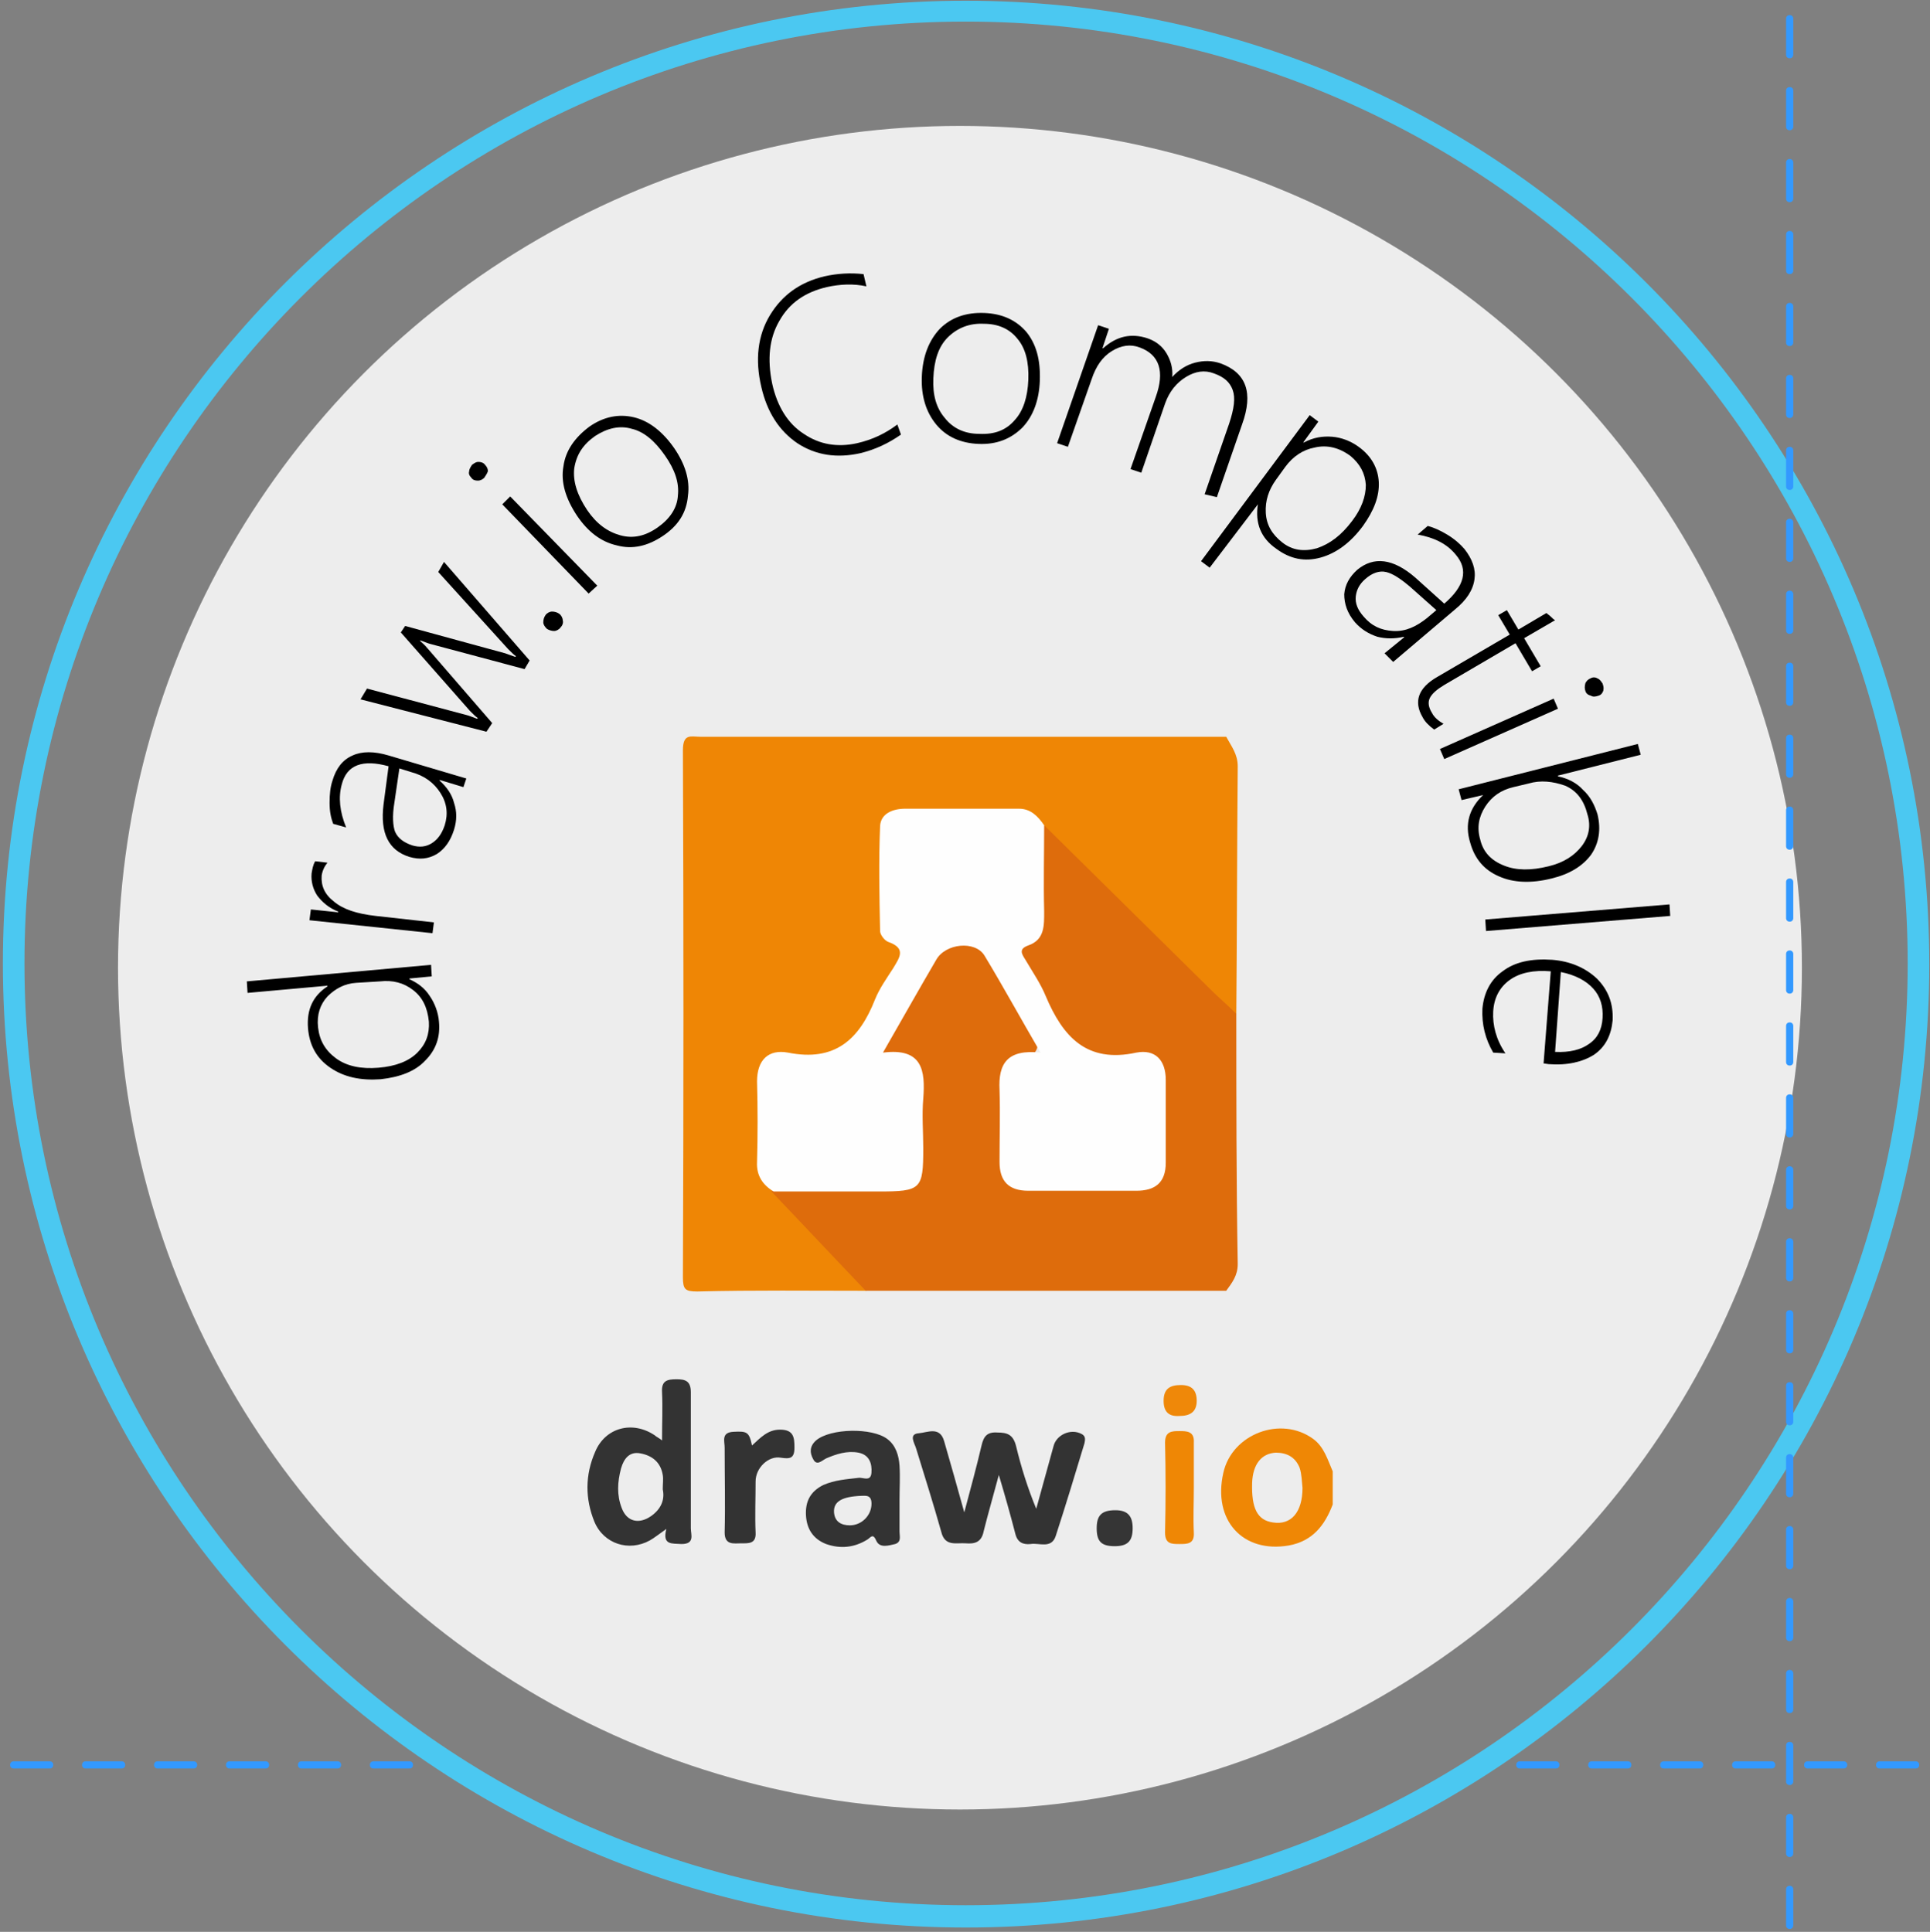 <?xml version="1.0" encoding="utf-8"?>
<!-- Generator: Adobe Illustrator 23.0.3, SVG Export Plug-In . SVG Version: 6.00 Build 0)  -->
<svg version="1.1" id="Layer_1" xmlns="http://www.w3.org/2000/svg" xmlns:xlink="http://www.w3.org/1999/xlink" x="0px" y="0px"
	 viewBox="0 0 268.2 268.5" style="enable-background:new 0 0 268.2 268.5;" xml:space="preserve">
<rect x="0" y="0" width="268.2" height="268.5" fill="#808080" stroke="none"/>
<style type="text/css">
	.st0{fill:#EDEDED;}
	.st1{fill:#EF8605;}
	.st2{fill:#DE6C0C;}
	.st3{fill:#FEFEFE;}
	.st4{fill:#333333;}
	.st5{fill:#EF8705;}
	.st6{fill:#353535;}
	.st7{fill:#EF8809;}
	.st8{fill:#4BC8F1;}
	.st9{fill:#3399FF;}
</style>
<g>
	<g>
		<circle class="st0" cx="133.4" cy="134.5" r="117"/>
		<g>
			<path d="M60,135.7l-3.1,0.3l0,0.1c1.1,0.5,2.1,1.2,2.8,2.3c0.7,1,1.2,2.3,1.3,3.6c0.2,2.1-0.4,3.9-1.9,5.4
				c-1.4,1.5-3.5,2.3-6.2,2.6c-2.8,0.2-5.1-0.3-7-1.6c-1.9-1.3-2.9-3.1-3.1-5.5c-0.2-2.6,0.7-4.5,2.7-5.8l0-0.1l-11.1,1l-0.1-1.6
				l25.6-2.3L60,135.7z M49.5,136.6c-1.6,0.1-2.9,0.8-4,1.9c-1,1.1-1.5,2.5-1.3,4.3c0.2,1.8,1,3.2,2.5,4.3c1.5,1.1,3.5,1.5,5.9,1.3
				c2.4-0.2,4.2-0.9,5.4-2.1c1.2-1.2,1.7-2.6,1.6-4.3c-0.2-2-0.9-3.4-2.2-4.4c-1.3-1-2.8-1.4-4.6-1.2L49.5,136.6z"/>
			<path d="M45.5,119.9c-0.4,0.5-0.7,1.1-0.8,1.8c-0.1,1.4,0.4,2.6,1.7,3.6c1.3,1.1,3.2,1.7,5.8,2l8.1,0.9l-0.2,1.5L43,127.9
				l0.2-1.5l3.8,0.4l0-0.1c-1.3-0.5-2.2-1.3-2.9-2.2c-0.6-0.9-0.9-2-0.8-3.1c0.1-0.6,0.2-1.2,0.5-1.7L45.5,119.9z"/>
			<path d="M64.4,109.4l-3.3-1l0,0.1c1,0.9,1.7,1.9,2,3.1c0.4,1.2,0.4,2.4,0,3.7c-0.5,1.6-1.3,2.7-2.4,3.4c-1.2,0.7-2.4,0.8-3.8,0.4
				c-2.9-0.9-4.1-3.3-3.6-7.3l0.7-5.3c-3.6-1-5.8-0.2-6.5,2.5c-0.5,1.8-0.3,3.8,0.6,6l-1.8-0.5c-0.3-0.8-0.5-1.7-0.5-2.9
				c0-1.2,0.1-2.2,0.4-3.1c0.5-1.7,1.4-2.9,2.8-3.5c1.3-0.6,3-0.6,5,0l10.8,3.2L64.4,109.4z M54.8,111.6c-0.3,1.8-0.2,3.2,0.1,4
				c0.4,0.9,1.2,1.5,2.4,1.9c1,0.3,1.9,0.2,2.7-0.3c0.8-0.5,1.4-1.3,1.8-2.5c0.5-1.6,0.3-3.1-0.6-4.5c-0.9-1.4-2.2-2.4-4.1-2.9
				l-1.6-0.5L54.8,111.6z"/>
			<path d="M73.6,91.8L72.9,93l-13.1-3.5c-0.4-0.1-0.8-0.3-1.4-0.5l0,0.1c0.2,0.2,0.6,0.5,1,1l9,10.4l-0.8,1.2l-17.5-4.5l0.9-1.5
				l13.9,3.7c0.4,0.1,0.8,0.3,1.4,0.5l0.1-0.1c-0.3-0.2-0.6-0.5-1.1-1l-9.6-10.9l0.6-0.9l13.9,3.8c0.3,0.1,0.8,0.3,1.4,0.5l0.1-0.1
				c-0.3-0.2-0.6-0.5-1.1-1l-9.7-10.7l0.8-1.4L73.6,91.8z"/>
			<path d="M77.9,87.2c-0.2,0.3-0.6,0.5-0.9,0.5s-0.7-0.1-1-0.3c-0.3-0.3-0.5-0.6-0.5-0.9c0-0.4,0.1-0.7,0.3-1
				c0.2-0.3,0.6-0.5,0.9-0.5c0.4,0,0.7,0.1,1,0.3c0.3,0.2,0.5,0.6,0.5,0.9C78.3,86.5,78.2,86.9,77.9,87.2z"/>
			<path d="M67.3,66.4c-0.2,0.2-0.5,0.4-0.9,0.4c-0.4,0-0.7-0.1-0.9-0.4c-0.3-0.3-0.4-0.6-0.3-0.9c0-0.3,0.2-0.6,0.4-0.9
				c0.3-0.2,0.5-0.4,0.9-0.4c0.3,0,0.7,0.1,0.9,0.4c0.3,0.3,0.4,0.6,0.4,0.9C67.7,65.8,67.5,66.1,67.3,66.4z M81.8,82.5L69.8,70.1
				l1.1-1.1l12.1,12.4L81.8,82.5z"/>
			<path d="M92.1,74.5c-2.1,1.4-4.2,1.9-6.4,1.3c-2.2-0.5-4-1.9-5.5-4.1c-1.6-2.4-2.3-4.7-1.9-6.9c0.3-2.2,1.6-4,3.6-5.5
				c2-1.4,4.1-1.8,6.2-1.3c2.1,0.5,4,2,5.6,4.3c1.5,2.2,2.2,4.4,1.9,6.6C95.4,71.3,94.2,73.1,92.1,74.5z M82.7,60.6
				c-1.7,1.2-2.6,2.6-2.9,4.5c-0.2,1.8,0.4,3.7,1.8,5.8c1.3,1.9,2.8,3,4.6,3.5c1.8,0.5,3.5,0.1,5.2-1.1c1.7-1.2,2.7-2.7,2.8-4.4
				c0.2-1.8-0.4-3.6-1.8-5.6c-1.4-2-2.9-3.3-4.6-3.7C86.1,59.1,84.4,59.5,82.7,60.6z"/>
			<path d="M125.2,60.4c-1.7,1.2-3.6,2.1-5.7,2.6c-3.2,0.7-6.1,0.3-8.7-1.4c-2.5-1.7-4.2-4.3-5-7.8c-0.9-3.8-0.5-7.2,1.2-10
				c1.7-2.8,4.2-4.6,7.6-5.4c1.8-0.4,3.6-0.5,5.4-0.3l0.4,1.7c-1.8-0.4-3.7-0.3-5.5,0.1c-3,0.7-5.2,2.2-6.6,4.7
				c-1.4,2.4-1.7,5.3-1,8.7c0.7,3.2,2.2,5.6,4.4,7c2.2,1.5,4.7,1.9,7.4,1.3c2.2-0.5,4-1.4,5.6-2.6L125.2,60.4z"/>
			<path d="M136,61.7c-2.5-0.1-4.5-1-5.9-2.7c-1.4-1.7-2.1-3.9-2-6.6c0.1-2.9,1-5.1,2.5-6.7c1.6-1.6,3.7-2.3,6.2-2.2
				c2.5,0.1,4.4,1,5.8,2.6c1.4,1.7,2,3.9,1.9,6.8c-0.1,2.7-0.9,4.9-2.4,6.5C140.5,61,138.5,61.8,136,61.7z M136.7,45
				c-2-0.1-3.7,0.6-5,1.9c-1.3,1.3-1.9,3.2-2,5.7c-0.1,2.3,0.4,4.1,1.6,5.5c1.1,1.4,2.7,2.2,4.8,2.2c2.1,0.1,3.7-0.5,4.9-1.9
				c1.2-1.3,1.8-3.2,1.9-5.6c0.1-2.5-0.4-4.4-1.5-5.7C140.3,45.7,138.7,45,136.7,45z"/>
			<path d="M167.4,68.7l3.4-9.8c0.7-2.1,0.9-3.6,0.5-4.7c-0.4-1.1-1.2-1.8-2.6-2.3c-1.3-0.5-2.6-0.3-3.9,0.5c-1.3,0.8-2.3,2-2.9,3.7
				l-3.3,9.6l-1.5-0.5l3.5-10c1.3-3.6,0.5-5.9-2.2-6.9c-1.3-0.5-2.6-0.3-3.9,0.5c-1.3,0.8-2.2,2.1-2.8,3.9l-3.3,9.4l-1.5-0.5
				l5.7-16.4l1.5,0.5l-0.9,2.7l0.1,0c1.9-1.7,3.9-2.1,6.1-1.4c1.2,0.4,2.1,1.1,2.7,2.1c0.6,1,0.9,2.1,0.8,3.3c0.9-1,2-1.7,3.2-2
				c1.2-0.3,2.3-0.3,3.5,0.1c3.6,1.3,4.6,4.1,3,8.5l-3.5,10.1L167.4,68.7z"/>
			<path d="M174.8,70.1L174.8,70.1l-6.7,8.8l-1.2-0.9L182,57.7l1.2,0.9l-2.1,2.9l0.1,0c1.3-0.7,2.6-0.9,3.9-0.8
				c1.3,0.1,2.6,0.6,3.7,1.4c1.8,1.3,2.7,3,2.8,4.9c0.1,2-0.7,4-2.2,6.1c-1.7,2.3-3.7,3.8-5.9,4.4c-2.2,0.6-4.2,0.2-6.1-1.2
				C175.2,74.8,174.4,72.7,174.8,70.1z M178.6,64.9l-1.3,1.8c-1,1.4-1.5,2.9-1.4,4.6c0.1,1.7,0.9,3,2.3,4.1c1.4,1.1,3,1.3,4.8,0.8
				c1.8-0.6,3.4-1.8,4.9-3.8c1.3-1.7,1.9-3.4,1.9-5c-0.1-1.6-0.8-2.9-2.1-4c-1.6-1.2-3.3-1.6-5-1.2
				C181.1,62.5,179.7,63.4,178.6,64.9z"/>
			<path d="M192.4,90.8l2.7-2.2l0-0.1c-1.3,0.3-2.5,0.3-3.7,0c-1.2-0.4-2.2-1-3.1-2c-1.1-1.3-1.5-2.6-1.5-3.9
				c0.1-1.3,0.7-2.4,1.8-3.4c2.3-1.9,5-1.6,8.1,1.1l4,3.6c2.8-2.4,3.4-4.7,1.6-6.8c-1.2-1.5-3-2.4-5.3-2.8l1.4-1.2
				c0.8,0.2,1.7,0.6,2.7,1.2c1,0.6,1.8,1.3,2.4,2c1.1,1.4,1.6,2.8,1.4,4.2c-0.2,1.5-1.1,2.9-2.7,4.2l-8.6,7.3L192.4,90.8z M196,81.6
				c-1.4-1.2-2.5-1.9-3.4-2.1c-0.9-0.2-1.9,0.1-2.9,1c-0.8,0.7-1.2,1.5-1.3,2.4c-0.1,1,0.3,1.9,1.1,2.8c1.1,1.3,2.4,1.9,4.1,2
				c1.7,0.1,3.2-0.6,4.7-1.8l1.3-1.1L196,81.6z"/>
			<path d="M199.3,101.4c-0.7-0.5-1.3-1.1-1.6-1.7c-1.3-2.2-0.6-4.1,2-5.6l10.1-5.9l-1.6-2.7l1.2-0.7l1.6,2.7l3.9-2.3
				c0.2,0.2,0.4,0.3,0.6,0.5c0.2,0.2,0.4,0.4,0.6,0.5l-4.3,2.5l2.3,3.9l-1.2,0.7l-2.3-3.9l-9.9,5.8c-1,0.6-1.7,1.2-2,1.8
				c-0.3,0.6-0.2,1.3,0.3,2.1c0.3,0.6,0.9,1.1,1.6,1.5L199.3,101.4z"/>
			<path d="M200.1,104.1l15.8-7l0.6,1.4l-15.8,7L200.1,104.1z M220.3,96c-0.1-0.3-0.1-0.6,0-1c0.1-0.3,0.4-0.6,0.7-0.7
				c0.3-0.2,0.7-0.2,1,0c0.3,0.1,0.5,0.4,0.7,0.7c0.1,0.3,0.2,0.6,0.1,1c-0.1,0.3-0.3,0.6-0.7,0.7c-0.3,0.1-0.7,0.2-1,0
				C220.7,96.6,220.4,96.4,220.3,96z"/>
			<path d="M206.1,110.5L206.1,110.5l-3,0.7l-0.4-1.5l24.9-6.3l0.4,1.5l-11.5,2.9l0,0.1c1.4,0.3,2.6,0.9,3.5,1.9
				c1,0.9,1.6,2.1,2,3.4c0.5,2.1,0.2,4-0.9,5.6c-1.2,1.6-3,2.7-5.5,3.3c-2.8,0.7-5.3,0.6-7.3-0.3c-2.1-0.9-3.4-2.5-4-4.7
				C203.5,114.5,204.2,112.3,206.1,110.5z M212.4,108.9l-2.1,0.5c-1.7,0.4-3,1.3-3.9,2.7c-0.9,1.4-1.2,2.9-0.7,4.6
				c0.4,1.7,1.5,2.9,3.3,3.6c1.7,0.7,3.8,0.7,6.2,0.1c2.1-0.5,3.6-1.5,4.6-2.8c1-1.3,1.3-2.8,0.8-4.4c-0.5-2-1.5-3.3-3.1-4
				C215.8,108.6,214.1,108.4,212.4,108.9z"/>
			<path d="M206.4,127.8l25.6-2.1l0.1,1.6l-25.6,2.1L206.4,127.8z"/>
			<path d="M215.5,135c-2.4-0.2-4.3,0.2-5.7,1.2c-1.4,1-2.2,2.5-2.3,4.4c-0.1,1.9,0.4,3.9,1.7,5.8l-1.7-0.1
				c-1.1-1.9-1.6-3.9-1.5-6.1c0.2-2.2,1.1-4,2.8-5.2c1.7-1.3,4-1.8,6.9-1.6c2.5,0.2,4.6,1.1,6.2,2.6c1.6,1.6,2.3,3.5,2.2,5.8
				c-0.2,2.1-1,3.7-2.6,4.8c-1.6,1-3.7,1.5-6.3,1.3l-0.7-0.1L215.5,135z M216.1,146.2c2,0.1,3.6-0.3,4.7-1.1c1.2-0.8,1.8-2,1.9-3.6
				c0.1-1.6-0.3-3-1.3-4.1c-1-1.1-2.5-1.9-4.5-2.3L216.1,146.2z"/>
		</g>
		<g>
			<g>
				<path class="st1" d="M170.4,102.4c0.7,1.3,1.6,2.4,1.6,4.1c-0.1,11.5-0.1,22.9-0.2,34.4c-2.2,0.2-3.1-1.6-4.3-2.8
					c-8-7.7-15.5-15.8-23.7-23.3c-2.1-1.6-4.6-1.3-7-1.3c-3.3,0-6.7,0-10,0c-2.5,0-3.9,1.3-3.8,3.8c0.3,4.9-1.4,10,2.1,14.5
					c0.8,1,0.2,2.2-0.3,3.3c-0.7,1.6-1.9,3-2.6,4.7c-2.2,5.3-5.6,8.7-12,7.7c-1.7-0.3-3.7,0.3-3.8,2.3c-0.3,4.9-1.4,9.9,1,14.7
					c3.3,4,7.3,7.4,10.9,11.2c1,1.1,2.6,1.9,2.1,3.7c-7.8,0-15.7-0.1-23.5,0.1c-1.7,0-2-0.3-2-2c0.1-24.4,0.1-48.8,0-73.2
					c0-2.4,1.1-1.9,2.4-1.9C121.6,102.4,146,102.4,170.4,102.4z"/>
				<path class="st2" d="M145.1,114.7c7.7,7.6,15.4,15.2,23.1,22.8c1.2,1.2,2.4,2.2,3.6,3.4c0,11.6,0,23.2,0.2,34.8
					c0,1.6-0.8,2.6-1.6,3.7c-16.7,0-33.4,0-50.1,0c-4.4-4.6-8.7-9.2-13.1-13.8c1.8-1.7,4.1-1,6.2-1.1c3.2-0.1,6.4,0,9.6-0.1
					c2.5-0.1,3.8-1.3,3.8-3.8c0.1-3.1,0.1-6.2,0-9.2c0-1.8-0.7-3.3-2.5-4c-2.1-0.8-2.4-2.2-1.5-4c1.9-3.8,3.9-7.6,6.4-11
					c2-2.7,6.3-2.6,8.3,0.2c2.4,3.3,4.3,7,6.2,10.6c1,1.9,0.6,3.4-1.6,4.3c-1,0.4-1.8,1.1-2,2.2c-0.6,4.1-0.5,8.2,0,12.3
					c0.2,1.9,1.8,2.4,3.4,2.4c4.5,0.1,9,0.1,13.5,0c2.3,0,3.6-1.2,3.7-3.5c0.1-3.2,0.1-6.4,0-9.6c-0.1-2.5-1.4-4.1-3.8-3.7
					c-6.8,1.1-10.1-2.8-12.5-8.2c-0.7-1.5-1.7-2.8-2.4-4.4c-0.5-1.1-1-2.4-0.2-3.3c2.9-3.3,1.9-7.3,2.1-11
					C144.1,118.6,143.4,116.4,145.1,114.7z"/>
				<path class="st3" d="M145.1,114.7c0,4-0.1,7.9,0,11.9c0,2,0.1,4-2.2,4.8c-1.4,0.5-0.9,1.2-0.4,2c1,1.7,2.1,3.3,2.8,5
					c2.4,5.7,5.7,9.4,12.6,7.9c2.6-0.5,4.1,1,4.1,3.8c0,3.8,0,7.7,0,11.5c0,2.8-1.5,3.9-4.1,3.9c-5,0-10,0-15,0c-2.7,0-4-1.3-4-4
					c0-3.3,0.1-6.7,0-10c-0.2-3.7,1.1-5.7,5.7-5.2c-2.8-4.8-5.2-9.2-7.8-13.5c-1.3-2.1-5.4-1.7-6.7,0.6c-2.4,4.1-4.7,8.2-7.4,12.9
					c5.5-0.7,5.9,2.5,5.6,6.4c-0.2,2.3,0,4.6,0,6.9c0,5.7-0.3,6-6.2,6c-4.9,0-9.7,0-14.6,0c-1.5-0.9-2.4-2.2-2.3-4.1
					c0.1-3.7,0.1-7.4,0-11.2c0-3,1.6-4.5,4.3-4c6.5,1.3,9.9-1.8,12.1-7.4c0.6-1.5,1.6-2.9,2.5-4.3c0.9-1.5,1.9-2.8-0.7-3.7
					c-0.5-0.2-1.1-1-1.1-1.5c-0.1-4.9-0.2-9.7,0-14.6c0.1-1.7,1.7-2.4,3.5-2.4c5.3,0,10.5,0,15.8,0
					C143.2,112.4,144.2,113.4,145.1,114.7z"/>
			</g>
			<g>
				<path class="st4" d="M138.8,205c-0.8,3-1.5,5.4-2.1,7.8c-0.3,1.6-1.3,1.8-2.5,1.7c-1.3-0.1-2.9,0.5-3.4-1.6
					c-1.1-3.9-2.3-7.7-3.5-11.6c-0.2-0.7-1.1-2,0.4-2.1c1.2-0.1,2.9-1,3.5,1.1c0.9,3.1,1.8,6.3,2.8,9.9c0.9-3.4,1.7-6.3,2.4-9.3
					c0.3-1.3,0.8-1.9,2.2-1.8c1.4,0,2.2,0.3,2.6,1.9c0.7,2.9,1.6,5.8,2.8,8.7c0.8-2.9,1.6-5.8,2.4-8.7c0.4-1.6,2.4-2.5,3.9-1.7
					c0.6,0.3,0.5,0.8,0.4,1.3c-1.3,4.3-2.6,8.6-4,12.9c-0.6,1.8-2.3,0.9-3.5,1.1c-1,0.1-1.8-0.2-2.1-1.4
					C140.4,210.5,139.7,208,138.8,205z"/>
				<path class="st4" d="M104.5,200.9c1.2-1.1,2.2-2.2,3.9-2.2c1.9,0,2,1.1,2,2.5c0,1.5-0.6,1.6-1.9,1.4c-1.7-0.3-3.5,1.4-3.5,3.3
					c0,2.4-0.1,4.8,0,7.1c0.1,1.6-1,1.5-2,1.5c-1,0-2.3,0.3-2.3-1.5c0.1-3.9,0-7.8,0-11.8c0-0.9-0.5-2.1,1.2-2.2
					C103.8,198.9,104.1,199,104.5,200.9z"/>
				<path class="st5" d="M165.9,206.8c0,2.1-0.1,4.1,0,6.2c0.1,1.6-0.9,1.6-2,1.6c-1.1,0-2,0-2-1.6c0.1-4.2,0.1-8.4,0-12.5
					c0-1.6,1-1.6,2-1.6c1,0,2.1,0,2,1.6C165.9,202.5,165.9,204.7,165.9,206.8z"/>
				<path class="st6" d="M154.9,214.9c-1.9,0-2.5-0.7-2.5-2.5c0-1.8,0.7-2.5,2.6-2.5c1.7,0,2.4,0.8,2.4,2.5
					C157.4,214.2,156.7,214.9,154.9,214.9z"/>
				<path class="st7" d="M163.9,196.8c-1.4,0.1-2.2-0.5-2.2-2.1c0-1.7,0.9-2.2,2.4-2.2c1.5,0,2.2,0.7,2.2,2.2
					C166.3,196.3,165.3,196.8,163.9,196.8z"/>
				<path class="st5" d="M182.5,200c-4.5-3.3-11.3-0.7-12.5,4.7c-1.5,6.6,2.7,11.2,9.1,10.1c3.3-0.6,5-2.8,6.1-5.7
					c0-1.5,0-3.1,0-4.6C184.5,202.9,184,201.1,182.5,200z M176.9,211.6c-2.2-0.3-3-2-2.9-5.5c0.1-2.6,1.3-4.1,3.3-4.2
					c1.5,0,2.7,0.6,3.3,2.1c0.3,0.9,0.3,1.9,0.4,2.8C181,210.2,179.4,212,176.9,211.6z"/>
				<path class="st4" d="M96,212.4c0-6.3,0-12.6,0-18.9c0-1.6-0.8-1.8-2-1.8c-1.3,0-2.1,0.2-2,1.8c0.1,2.1,0,4.3,0,6.7
					c-0.5-0.4-0.8-0.5-1-0.7c-3.1-2.1-6.9-1.1-8.3,2.3c-1.4,3.2-1.4,6.5-0.1,9.7c1.3,3.1,4.8,4.2,7.7,2.6c0.7-0.4,1.3-0.9,2.3-1.6
					c-0.6,2.3,0.8,2,2.1,2.1C96.6,214.6,96,213.3,96,212.4z M90.5,210.7c-1.7,1.2-3.4,0.8-4.1-1.1c-0.7-1.8-0.6-3.6-0.1-5.5
					c0.4-1.4,1.2-2.4,2.7-2.1c1.6,0.3,2.8,1.2,3.1,3c0.1,0.6,0,1.2,0,2C92.4,208.4,91.9,209.7,90.5,210.7z"/>
				<path class="st4" d="M125,212.9c0-1.5,0-3,0-4.4c0,0,0,0,0,0c0-1.6,0.1-3.2,0-4.8c-0.1-1.4-0.5-2.8-1.7-3.7
					c-2.1-1.6-7.9-1.5-9.9,0.2c-0.9,0.8-0.9,1.7-0.4,2.6c0.5,1,1.2,0.2,1.8-0.1c1.4-0.6,2.9-1.1,4.5-0.8c1.5,0.3,1.9,1.5,1.8,2.8
					c-0.1,1.3-1.2,0.6-1.8,0.7c-1.7,0.2-3.3,0.3-4.9,1c-1.8,0.9-2.5,2.3-2.4,4.2c0.1,1.9,1,3.3,2.8,4c2,0.7,3.9,0.5,5.7-0.6
					c0.5-0.3,0.8-1,1.3,0.2c0.5,1,1.7,0.6,2.6,0.4C125.3,214.3,125,213.5,125,212.9z M121.1,209.2c-0.1,1.5-1.4,2.8-3,2.8
					c-1.2,0-2.1-0.5-2.2-1.8c-0.1-1.5,1.1-2.2,3.8-2.3C120.3,207.9,121.2,207.7,121.1,209.2z"/>
			</g>
		</g>
	</g>
	<g>
		<g>
			<path class="st8" d="M134.2,0.1c73.8,0,133.9,60,133.9,133.9s-60,133.9-133.9,133.9S0.4,207.7,0.4,133.9S60.4,0.1,134.2,0.1z
				 M134.2,264.8c72.2,0,130.9-58.7,130.9-130.9S206.4,3,134.2,3S3.4,61.8,3.4,133.9C3.4,206.1,62.1,264.8,134.2,264.8z"/>
		</g>
		<g>
			<path class="st9" d="M248.7,2.1c0.3,0,0.5,0.2,0.5,0.5v5c0,0.3-0.2,0.5-0.5,0.5s-0.5-0.2-0.5-0.5v-5
				C248.2,2.3,248.4,2.1,248.7,2.1z M248.7,12.1c0.3,0,0.5,0.2,0.5,0.5v5c0,0.3-0.2,0.5-0.5,0.5s-0.5-0.2-0.5-0.5v-5
				C248.2,12.3,248.4,12.1,248.7,12.1z M248.7,22.1c0.3,0,0.5,0.2,0.5,0.5v5c0,0.3-0.2,0.5-0.5,0.5s-0.5-0.2-0.5-0.5v-5
				C248.2,22.3,248.4,22.1,248.7,22.1z M248.7,32.1c0.3,0,0.5,0.2,0.5,0.5v5c0,0.3-0.2,0.5-0.5,0.5s-0.5-0.2-0.5-0.5v-5
				C248.2,32.3,248.4,32.1,248.7,32.1z M248.7,42.1c0.3,0,0.5,0.2,0.5,0.5v5c0,0.3-0.2,0.5-0.5,0.5s-0.5-0.2-0.5-0.5v-5
				C248.2,42.3,248.4,42.1,248.7,42.1z M248.7,52.1c0.3,0,0.5,0.2,0.5,0.5v5c0,0.3-0.2,0.5-0.5,0.5s-0.5-0.2-0.5-0.5v-5
				C248.2,52.3,248.4,52.1,248.7,52.1z M248.7,62.1c0.3,0,0.5,0.2,0.5,0.5v5c0,0.3-0.2,0.5-0.5,0.5s-0.5-0.2-0.5-0.5v-5
				C248.2,62.3,248.4,62.1,248.7,62.1z M248.7,72.1c0.3,0,0.5,0.2,0.5,0.5v5c0,0.3-0.2,0.5-0.5,0.5s-0.5-0.2-0.5-0.5v-5
				C248.2,72.3,248.4,72.1,248.7,72.1z M248.7,82.1c0.3,0,0.5,0.2,0.5,0.5v5c0,0.3-0.2,0.5-0.5,0.5s-0.5-0.2-0.5-0.5v-5
				C248.2,82.3,248.4,82.1,248.7,82.1z M248.7,92.1c0.3,0,0.5,0.2,0.5,0.5v5c0,0.3-0.2,0.5-0.5,0.5s-0.5-0.2-0.5-0.5v-5
				C248.2,92.3,248.4,92.1,248.7,92.1z M248.7,102.1c0.3,0,0.5,0.2,0.5,0.5v5c0,0.3-0.2,0.5-0.5,0.5s-0.5-0.2-0.5-0.5v-5
				C248.2,102.3,248.4,102.1,248.7,102.1z M248.7,112.1c0.3,0,0.5,0.2,0.5,0.5v5c0,0.3-0.2,0.5-0.5,0.5s-0.5-0.2-0.5-0.5v-5
				C248.2,112.3,248.4,112.1,248.7,112.1z M248.7,122.1c0.3,0,0.5,0.2,0.5,0.5v5c0,0.3-0.2,0.5-0.5,0.5s-0.5-0.2-0.5-0.5v-5
				C248.2,122.3,248.4,122.1,248.7,122.1z M248.7,132.1c0.3,0,0.5,0.2,0.5,0.5v5c0,0.3-0.2,0.5-0.5,0.5s-0.5-0.2-0.5-0.5v-5
				C248.2,132.3,248.4,132.1,248.7,132.1z M248.7,142.1c0.3,0,0.5,0.2,0.5,0.5v5c0,0.3-0.2,0.5-0.5,0.5s-0.5-0.2-0.5-0.5v-5
				C248.2,142.3,248.4,142.1,248.7,142.1z M248.7,152.1c0.3,0,0.5,0.2,0.5,0.5v5c0,0.3-0.2,0.5-0.5,0.5s-0.5-0.2-0.5-0.5v-5
				C248.2,152.3,248.4,152.1,248.7,152.1z M248.7,162.1c0.3,0,0.5,0.2,0.5,0.5v5c0,0.3-0.2,0.5-0.5,0.5s-0.5-0.2-0.5-0.5v-5
				C248.2,162.3,248.4,162.1,248.7,162.1z M248.7,172.1c0.3,0,0.5,0.2,0.5,0.5v5c0,0.3-0.2,0.5-0.5,0.5s-0.5-0.2-0.5-0.5v-5
				C248.2,172.3,248.4,172.1,248.7,172.1z M248.7,182.1c0.3,0,0.5,0.2,0.5,0.5v5c0,0.3-0.2,0.5-0.5,0.5s-0.5-0.2-0.5-0.5v-5
				C248.2,182.3,248.4,182.1,248.7,182.1z M248.7,192.1c0.3,0,0.5,0.2,0.5,0.5v5c0,0.3-0.2,0.5-0.5,0.5s-0.5-0.2-0.5-0.5v-5
				C248.2,192.3,248.4,192.1,248.7,192.1z M248.7,202.1c0.3,0,0.5,0.2,0.5,0.5v5c0,0.3-0.2,0.5-0.5,0.5s-0.5-0.2-0.5-0.5v-5
				C248.2,202.3,248.4,202.1,248.7,202.1z M248.7,212.1c0.3,0,0.5,0.2,0.5,0.5v5c0,0.3-0.2,0.5-0.5,0.5s-0.5-0.2-0.5-0.5v-5
				C248.2,212.3,248.4,212.1,248.7,212.1z M248.7,222.1c0.3,0,0.5,0.2,0.5,0.5v5c0,0.3-0.2,0.5-0.5,0.5s-0.5-0.2-0.5-0.5v-5
				C248.2,222.3,248.4,222.1,248.7,222.1z M248.7,232.1c0.3,0,0.5,0.2,0.5,0.5v5c0,0.3-0.2,0.5-0.5,0.5s-0.5-0.2-0.5-0.5v-5
				C248.2,232.3,248.4,232.1,248.7,232.1z M248.7,242.1c0.3,0,0.5,0.2,0.5,0.5v5c0,0.3-0.2,0.5-0.5,0.5s-0.5-0.2-0.5-0.5v-5
				C248.2,242.3,248.4,242.1,248.7,242.1z M248.7,252.1c0.3,0,0.5,0.2,0.5,0.5v5c0,0.3-0.2,0.5-0.5,0.5s-0.5-0.2-0.5-0.5v-5
				C248.2,252.3,248.4,252.1,248.7,252.1z M248.7,262.1c0.3,0,0.5,0.2,0.5,0.5v5c0,0.3-0.2,0.5-0.5,0.5s-0.5-0.2-0.5-0.5v-5
				C248.2,262.3,248.4,262.1,248.7,262.1z"/>
		</g>
		<g>
			<path class="st9" d="M211.2,244.8h5c0.3,0,0.5,0.2,0.5,0.5s-0.2,0.5-0.5,0.5h-5c-0.3,0-0.5-0.2-0.5-0.5S210.9,244.8,211.2,244.8z
				 M221.2,244.8h5c0.3,0,0.5,0.2,0.5,0.5s-0.2,0.5-0.5,0.5h-5c-0.3,0-0.5-0.2-0.5-0.5S220.9,244.8,221.2,244.8z M231.2,244.8h5
				c0.3,0,0.5,0.2,0.5,0.5s-0.2,0.5-0.5,0.5h-5c-0.3,0-0.5-0.2-0.5-0.5S230.9,244.8,231.2,244.8z M241.2,244.8h5
				c0.3,0,0.5,0.2,0.5,0.5s-0.2,0.5-0.5,0.5h-5c-0.3,0-0.5-0.2-0.5-0.5S240.9,244.8,241.2,244.8z M251.2,244.8h5
				c0.3,0,0.5,0.2,0.5,0.5s-0.2,0.5-0.5,0.5h-5c-0.3,0-0.5-0.2-0.5-0.5S250.9,244.8,251.2,244.8z M261.2,244.8h5
				c0.3,0,0.5,0.2,0.5,0.5s-0.2,0.5-0.5,0.5h-5c-0.3,0-0.5-0.2-0.5-0.5S260.9,244.8,261.2,244.8z"/>
		</g>
		<g>
			<path class="st9" d="M1.9,244.8h5c0.3,0,0.5,0.2,0.5,0.5s-0.2,0.5-0.5,0.5h-5c-0.3,0-0.5-0.2-0.5-0.5S1.6,244.8,1.9,244.8z
				 M11.9,244.8h5c0.3,0,0.5,0.2,0.5,0.5s-0.2,0.5-0.5,0.5h-5c-0.3,0-0.5-0.2-0.5-0.5S11.6,244.8,11.9,244.8z M21.9,244.8h5
				c0.3,0,0.5,0.2,0.5,0.5s-0.2,0.5-0.5,0.5h-5c-0.3,0-0.5-0.2-0.5-0.5S21.6,244.8,21.9,244.8z M31.9,244.8h5c0.3,0,0.5,0.2,0.5,0.5
				s-0.2,0.5-0.5,0.5h-5c-0.3,0-0.5-0.2-0.5-0.5S31.6,244.8,31.9,244.8z M41.9,244.8h5c0.3,0,0.5,0.2,0.5,0.5s-0.2,0.5-0.5,0.5h-5
				c-0.3,0-0.5-0.2-0.5-0.5S41.6,244.8,41.9,244.8z M51.9,244.8h5c0.3,0,0.5,0.2,0.5,0.5s-0.2,0.5-0.5,0.5h-5
				c-0.3,0-0.5-0.2-0.5-0.5S51.6,244.8,51.9,244.8z"/>
		</g>
	</g>
</g>
</svg>
